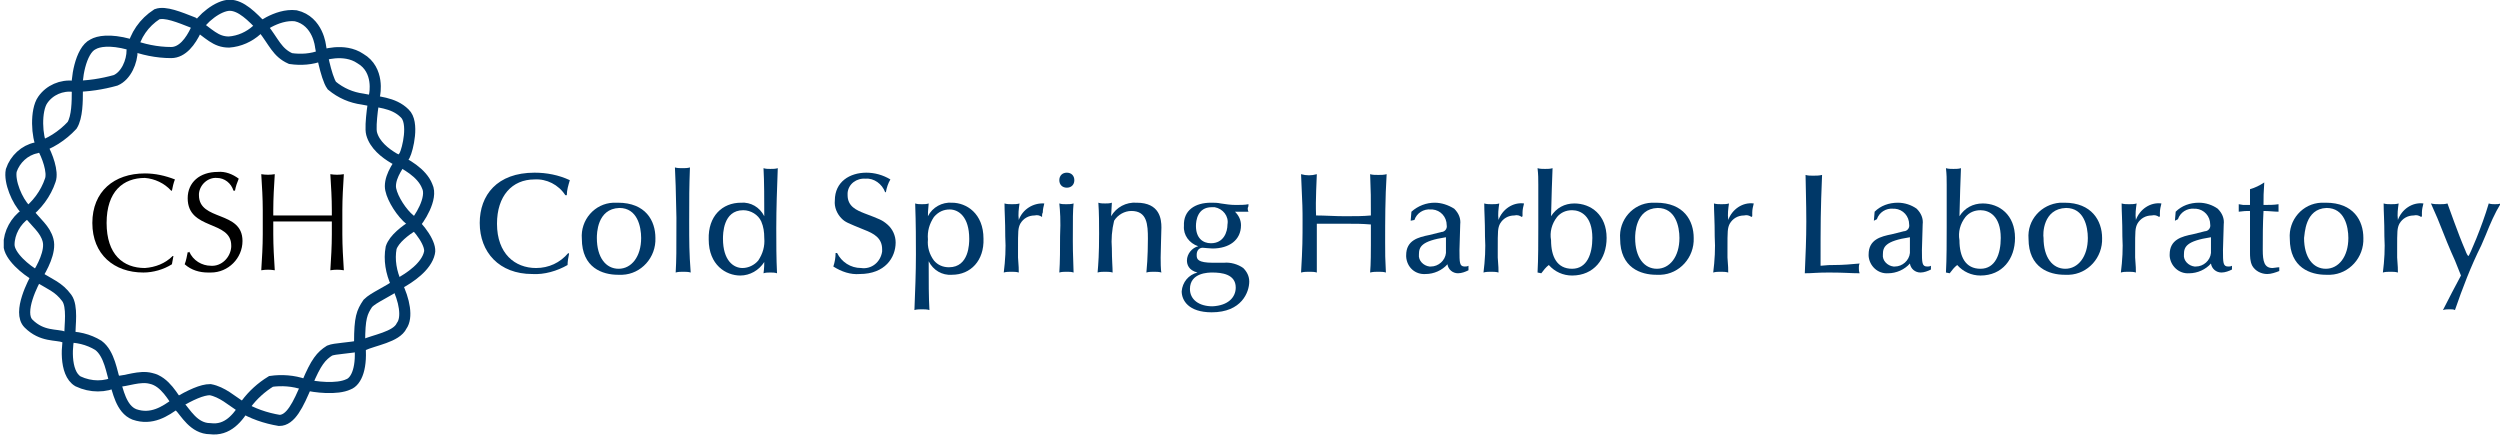 <svg width="333" height="58" viewBox="0 0 333 58" fill="none" xmlns="http://www.w3.org/2000/svg">
<g clip-path="url(#clip0_1487_7364)">
<path d="M75.8 33.8C75.7 34.3 75.6 34.8 75.6 35.3C74.2 36.1 72.5 36.6 70.9 36.5C66.5 36.5 63.9 33.6 63.9 29.7C63.9 26 66.2 23 71.2 23C72.8 23 74.4 23.3 75.9 24C75.7 24.7 75.5 25.3 75.5 26H75.3C74.4 24.6 72.8 23.8 71.2 23.9C68.2 23.9 66.2 26.1 66.2 29.8C66.2 33.8 68.6 35.7 71.4 35.7C73.1 35.7 74.6 35 75.7 33.7L75.8 33.8Z" fill="#003868"/>
<path d="M87.301 31.7C87.401 34.3 85.401 36.5 82.901 36.6C82.701 36.6 82.501 36.6 82.301 36.6C80.301 36.6 77.501 35.7 77.501 31.8C77.301 29.3 79.201 27.1 81.701 27C81.901 27 82.101 27 82.301 27C86.001 27 87.301 29.4 87.301 31.7ZM79.501 31.7C79.501 34.3 80.701 35.8 82.401 35.8C84.101 35.8 85.401 34.2 85.401 31.7C85.401 30.2 84.901 27.7 82.501 27.7C79.501 27.8 79.501 31.2 79.501 31.7Z" fill="#003868"/>
<path d="M89.9 22.3C90.2 22.4 90.6 22.4 90.9 22.4C91.2 22.4 91.6 22.4 91.9 22.3C91.8 25.1 91.8 26.1 91.8 29.4C91.8 32.4 91.8 33.6 92 36.3C91.7 36.2 91.3 36.2 91 36.2C90.7 36.2 90.3 36.2 90 36.3C90.1 34.4 90.1 33.8 90.1 29C90 24.7 90 24.2 89.9 22.3Z" fill="#003868"/>
<path d="M98.7 27C100 26.9 101.2 27.6 101.8 28.8C101.8 26.6 101.8 24.2 101.7 22.4C102 22.5 102.3 22.5 102.6 22.5C102.9 22.5 103.3 22.5 103.6 22.4C103.5 25.1 103.4 27.7 103.4 30.4C103.4 32.4 103.4 34.4 103.5 36.4C103.2 36.3 102.9 36.3 102.6 36.3C102.3 36.3 102 36.3 101.7 36.4C101.8 35.7 101.8 35.1 101.8 34.9C101.1 36 99.9 36.7 98.6 36.7C96.7 36.7 94.4 35.3 94.4 31.9C94.3 28.8 96.2 27 98.7 27ZM101 34.7C101.6 33.8 101.9 32.8 101.8 31.7C101.8 30.9 101.7 30.2 101.4 29.5C101 28.6 100 28 99 28C96.3 28 96.3 31.2 96.3 31.8C96.3 34.7 97.7 35.7 98.9 35.7C99.7 35.7 100.5 35.3 101 34.7Z" fill="#003868"/>
<path d="M117.9 25.6C117.5 24.5 116.4 23.7 115.3 23.8C114.1 23.7 113 24.5 112.9 25.7C112.9 25.8 112.9 25.9 112.9 26C112.9 27.5 114.1 28 115.1 28.4C117.2 29.2 117.5 29.3 118.2 29.9C118.9 30.5 119.3 31.4 119.3 32.3C119.3 34.3 117.9 36.5 114.5 36.5C113.3 36.6 112.1 36.2 111 35.5C111.2 34.9 111.3 34.3 111.3 33.7H111.5C112.1 34.9 113.3 35.7 114.7 35.7C116.1 35.9 117.3 34.9 117.5 33.5C117.5 33.4 117.5 33.3 117.5 33.2C117.5 31.7 116.4 31.1 115.1 30.6C112.9 29.7 112.6 29.6 112.1 29.1C111.5 28.5 111.1 27.6 111.2 26.7C111.2 24.2 113.2 23 115.4 23C116.5 23 117.6 23.3 118.6 23.9C118.3 24.4 118.1 25 118 25.6H117.9Z" fill="#003868"/>
<path d="M126.801 36.6C125.501 36.7 124.301 36 123.701 34.8C123.701 37.8 123.701 39.5 123.801 41.3C123.501 41.2 123.101 41.2 122.801 41.2C122.501 41.2 122.101 41.2 121.801 41.3C121.901 38.8 122.001 36.3 122.001 33.9C122.001 32.2 122.001 29.8 121.901 27.1C122.201 27.2 122.501 27.2 122.801 27.2C123.101 27.2 123.401 27.2 123.701 27.1C123.601 28.1 123.601 28.4 123.601 28.8C124.201 27.6 125.501 26.9 126.801 27C128.701 27 131.001 28.4 131.001 31.8C131.101 34.7 129.301 36.6 126.801 36.6ZM124.401 28.9C123.801 29.8 123.501 30.8 123.601 31.9C123.501 32.9 123.801 33.9 124.401 34.7C124.901 35.3 125.601 35.6 126.401 35.6C129.101 35.6 129.101 32.4 129.101 31.8C129.101 28.9 127.701 27.9 126.501 27.9C125.701 27.9 125.001 28.2 124.401 28.9Z" fill="#003868"/>
<path d="M138.8 28.9C138.5 28.7 138.2 28.6 137.8 28.7C137 28.7 136.3 29.1 135.9 29.8C135.6 30.4 135.6 30.8 135.6 33.1C135.6 33.3 135.6 33.9 135.6 34.3C135.7 35.6 135.7 35.8 135.7 36.3C135.4 36.2 135 36.2 134.7 36.2C134.4 36.2 134 36.2 133.7 36.3C133.9 34.7 134 33.1 133.9 31.5C133.9 29.3 133.8 28.3 133.8 27.1C134.1 27.2 134.5 27.2 134.8 27.2C135.1 27.2 135.5 27.2 135.8 27.1C135.7 27.8 135.6 28.5 135.7 29.3C136.2 27.9 137.6 27 139.1 27.1C139 27.5 138.9 27.9 138.9 28.3C138.8 28.5 138.8 28.6 138.8 28.9Z" fill="#003868"/>
<path d="M142.101 25C141.501 25 141.101 24.6 141.101 24C141.101 23.4 141.501 23 142.101 23C142.701 23 143.101 23.4 143.101 24C143.101 24.6 142.701 25 142.101 25ZM141.101 27.1C141.401 27.2 141.701 27.2 142.001 27.2C142.301 27.2 142.701 27.2 143.001 27.1C142.901 28.1 142.901 29 142.901 32.1C142.901 33 142.901 33.3 143.001 36.3C142.701 36.2 142.401 36.2 142.101 36.2C141.801 36.2 141.401 36.2 141.101 36.3C141.201 34.9 141.201 33 141.201 31.5C141.301 29.3 141.201 28.1 141.101 27.1Z" fill="#003868"/>
<path d="M146.3 27C146.6 27.1 146.9 27.1 147.2 27.1C147.5 27.1 147.8 27.1 148.1 27C148.1 27.3 148 28.5 148 28.8C148.7 27.6 150 26.9 151.4 27C154.5 27 154.7 29.2 154.7 30.3C154.7 30.5 154.6 33.7 154.6 34.3C154.6 34.7 154.6 36 154.7 36.3C154.4 36.2 154 36.2 153.7 36.2C153.4 36.2 153 36.2 152.7 36.3C152.9 34.3 152.9 32.2 152.9 31.8C152.9 29.9 152.8 28.1 150.7 28.1C149.8 28.1 148.9 28.6 148.4 29.4C148.1 30.6 148 31.9 148.1 33.1C148.1 34.6 148.2 35.6 148.2 36.3C147.9 36.2 147.5 36.2 147.2 36.2C146.9 36.2 146.5 36.2 146.2 36.3C146.3 35.1 146.4 33.9 146.4 31.1C146.4 29.9 146.4 28.4 146.3 27Z" fill="#003868"/>
<path d="M161.3 27C161.7 27 162.2 27 162.6 27.1C163.3 27.2 163.9 27.3 164.6 27.3C165.2 27.3 165.8 27.3 166.3 27.2C166.3 27.4 166.3 27.5 166.2 27.7C166.2 27.9 166.2 28 166.3 28.2C165.8 28.2 165.1 28.2 164.5 28.2C165 28.7 165.3 29.3 165.3 30C165.3 32 163.7 33.1 161.5 33.1C161.3 33.1 160.2 33 160.2 33C159.7 33 159.4 33.4 159.4 33.9C159.4 33.9 159.4 33.9 159.4 34C159.4 34.5 159.5 35 161.6 35H163C163.9 34.9 164.9 35.2 165.6 35.7C166.1 36.2 166.4 36.8 166.4 37.5C166.4 38.9 165.4 41.6 161.4 41.6C158.3 41.6 157.4 40 157.4 38.8C157.5 37.6 158.3 36.6 159.5 36.3C158.3 36 158.1 35.2 158.1 34.7C158.1 33.8 158.8 33 159.6 32.8C158.4 32.4 157.6 31.3 157.7 30.1C157.6 28 159.2 27 161.3 27ZM164.6 38.3C164.6 36.5 162.7 36.3 161.5 36.3C161 36.3 158.5 36.3 158.5 38.5C158.5 39.9 159.7 40.8 161.5 40.8C163.6 40.7 164.6 39.6 164.6 38.3ZM163.5 29.9C163.7 28.8 162.9 27.8 161.8 27.6C161.7 27.6 161.6 27.6 161.4 27.6C159.5 27.6 159.3 29.4 159.3 30.1C159.3 31.7 160.2 32.4 161.3 32.4C163 32.4 163.5 30.9 163.5 29.9Z" fill="#003868"/>
<path d="M175.401 32.7C175.401 34.4 175.401 34.9 175.401 36.3C175.101 36.2 174.701 36.2 174.401 36.2C174.001 36.2 173.701 36.2 173.301 36.3C173.501 32.9 173.501 31.8 173.501 29.4C173.501 27.9 173.501 27.5 173.301 23.2C174.001 23.4 174.701 23.4 175.401 23.2C175.401 23.8 175.201 26.6 175.301 28.7C176.501 28.7 177.801 28.8 179.101 28.8C180.601 28.8 181.501 28.8 182.601 28.7C182.601 26.1 182.601 25.8 182.501 23.2C182.801 23.3 183.201 23.3 183.601 23.3C184.001 23.3 184.301 23.3 184.701 23.2C184.501 26.4 184.501 29.5 184.501 32.3C184.501 33.8 184.501 34.5 184.601 36.3C184.301 36.2 183.901 36.2 183.601 36.2C183.201 36.2 182.901 36.2 182.501 36.3C182.601 35.2 182.601 33.2 182.601 32.7V29.9C181.301 29.8 180.801 29.8 179.001 29.8C177.201 29.8 176.801 29.8 175.401 29.8V32.7Z" fill="#003868"/>
<path d="M187.901 29.4L188.001 28.2C188.901 27.4 190.001 27 191.101 27C192.001 27 192.901 27.3 193.701 27.8C194.301 28.4 194.601 29.1 194.501 29.9C194.501 30.4 194.401 32.8 194.401 33.3C194.401 35 194.401 35.5 195.101 35.5C195.301 35.5 195.401 35.5 195.601 35.4V36C195.201 36.2 194.701 36.4 194.201 36.4C193.501 36.4 192.901 35.9 192.801 35.2C192.101 36 191.001 36.5 189.901 36.5C188.501 36.6 187.401 35.6 187.301 34.2C187.301 34.1 187.301 34.1 187.301 34C187.301 32 188.901 31.6 190.401 31.3L192.001 30.9C192.401 30.9 192.801 30.5 192.701 30C192.701 28.9 191.901 28 190.801 27.9C190.701 27.9 190.701 27.9 190.601 27.9C189.601 27.8 188.701 28.4 188.401 29.3L187.901 29.4ZM192.601 31.6C189.301 32.1 189.001 32.9 189.001 33.9C188.901 34.7 189.601 35.4 190.401 35.5C190.501 35.5 190.501 35.5 190.601 35.5C191.601 35.5 192.501 34.7 192.601 33.7V31.6Z" fill="#003868"/>
<path d="M202.701 28.9C202.401 28.7 202.101 28.6 201.701 28.7C200.901 28.7 200.201 29.1 199.801 29.8C199.501 30.4 199.501 30.8 199.501 33.1C199.501 33.3 199.501 33.9 199.501 34.3C199.601 35.6 199.601 35.8 199.601 36.3C199.301 36.2 198.901 36.2 198.601 36.2C198.301 36.2 197.901 36.2 197.601 36.3C197.801 34.7 197.901 33.1 197.801 31.5C197.801 29.3 197.701 28.3 197.701 27.1C198.001 27.2 198.401 27.2 198.701 27.2C199.001 27.2 199.401 27.2 199.701 27.1C199.601 27.8 199.501 28.5 199.601 29.3C200.101 27.9 201.501 26.9 203.001 27.1C202.901 27.5 202.801 27.9 202.801 28.3C202.801 28.5 202.801 28.7 202.801 28.8L202.701 28.9Z" fill="#003868"/>
<path d="M204.801 36.3C204.901 34.5 204.901 32 204.901 30.2C204.901 28.6 204.901 26 204.901 24.6C204.901 23.8 204.901 23.3 204.801 22.4C205.101 22.5 205.501 22.5 205.801 22.5C206.101 22.5 206.501 22.5 206.801 22.4C206.701 24.8 206.701 25.2 206.601 28.8C207.301 27.7 208.401 27.1 209.701 27.1C211.901 27.1 214.001 28.6 214.001 31.7C214.001 34.5 212.301 36.7 209.401 36.7C208.201 36.7 207.101 36.2 206.301 35.3C205.901 35.6 205.601 36 205.301 36.4L204.801 36.3ZM212.101 31.7C212.101 28.7 210.501 28 209.401 28C208.601 28 207.901 28.3 207.401 28.9C206.701 29.8 206.401 30.9 206.601 32C206.601 34.2 207.401 35.8 209.401 35.8C211.401 35.8 212.101 33.8 212.101 31.7Z" fill="#003868"/>
<path d="M225.601 31.7C225.701 34.3 223.701 36.5 221.201 36.6C221.001 36.6 220.801 36.6 220.601 36.6C218.601 36.6 215.801 35.7 215.801 31.8C215.601 29.3 217.501 27.1 220.001 27C220.201 27 220.401 27 220.601 27C224.301 27 225.601 29.4 225.601 31.7ZM217.801 31.7C217.801 34.3 219.001 35.8 220.701 35.8C222.401 35.8 223.701 34.2 223.701 31.7C223.701 30.2 223.201 27.7 220.801 27.7C217.801 27.8 217.801 31.2 217.801 31.7Z" fill="#003868"/>
<path d="M233.3 28.9C233 28.7 232.7 28.6 232.3 28.7C231.5 28.7 230.8 29.1 230.4 29.8C230.1 30.4 230.1 30.8 230.1 33.1C230.1 33.3 230.1 33.9 230.1 34.3C230.2 35.6 230.2 35.8 230.2 36.3C229.9 36.2 229.5 36.2 229.2 36.2C228.9 36.2 228.5 36.2 228.2 36.3C228.4 34.7 228.5 33.1 228.4 31.5C228.4 29.3 228.3 28.3 228.3 27.1C228.6 27.2 229 27.2 229.3 27.2C229.6 27.2 230 27.2 230.3 27.1C230.2 27.8 230.1 28.5 230.2 29.3C230.7 27.9 232.1 26.9 233.6 27.1C233.5 27.5 233.4 27.9 233.4 28.3C233.4 28.5 233.4 28.7 233.4 28.8L233.3 28.9Z" fill="#003868"/>
<path d="M244.3 35.3C245.5 35.3 246.6 35.2 247.7 35.1C247.6 35.3 247.6 35.5 247.6 35.7C247.6 35.9 247.6 36.1 247.7 36.4C246.5 36.4 245.7 36.3 243.6 36.3C241.9 36.3 241.5 36.4 240.4 36.4C240.5 34 240.6 31.9 240.6 29.5C240.6 27.1 240.5 24.1 240.5 23.3C240.8 23.4 241.2 23.4 241.5 23.4C241.9 23.4 242.3 23.4 242.7 23.3C242.5 28.2 242.5 29.5 242.5 35.4C243.4 35.3 243.8 35.3 244.3 35.3Z" fill="#003868"/>
<path d="M249.6 29.4L249.7 28.2C250.5 27.4 251.6 27 252.8 27C253.7 27 254.6 27.3 255.3 27.8C255.9 28.4 256.2 29.1 256.1 29.9C256.1 30.4 256 32.8 256 33.3C256 35 256 35.5 256.7 35.5C256.9 35.5 257 35.5 257.2 35.4V35.9C256.8 36.1 256.3 36.3 255.8 36.3C255.1 36.3 254.5 35.8 254.4 35.1C253.7 35.9 252.6 36.4 251.5 36.4C250.1 36.5 249 35.4 248.9 34.1C248.9 34 248.9 34 248.9 33.9C248.9 31.9 250.5 31.5 252 31.2L253.6 30.8C254 30.8 254.4 30.4 254.3 29.9C254.3 28.8 253.5 27.9 252.4 27.8C252.3 27.8 252.3 27.8 252.2 27.8C251.2 27.7 250.3 28.3 250 29.2L249.6 29.4ZM254.4 31.6C251.1 32.1 250.8 32.9 250.8 33.9C250.7 34.7 251.4 35.4 252.2 35.5C252.3 35.5 252.3 35.5 252.4 35.5C253.4 35.5 254.3 34.7 254.4 33.7V31.6Z" fill="#003868"/>
<path d="M259.2 36.3C259.3 34.5 259.3 32 259.3 30.2C259.3 28.6 259.3 26 259.3 24.6C259.3 23.8 259.3 23.3 259.2 22.4C259.5 22.5 259.9 22.5 260.2 22.5C260.5 22.5 260.9 22.5 261.2 22.4C261.1 24.8 261.1 25.2 261 28.8C261.7 27.7 262.8 27.1 264.1 27.1C266.3 27.1 268.4 28.6 268.4 31.7C268.4 34.5 266.7 36.7 263.8 36.7C262.6 36.7 261.5 36.2 260.7 35.3C260.3 35.6 260 36 259.7 36.4L259.2 36.3ZM266.5 31.7C266.5 28.7 264.9 28 263.8 28C263 28 262.3 28.3 261.8 28.9C261.1 29.8 260.8 30.9 261 32C261 34.2 261.8 35.8 263.8 35.8C265.8 35.8 266.5 33.8 266.5 31.7Z" fill="#003868"/>
<path d="M280 31.7C280.1 34.3 278.1 36.5 275.6 36.6C275.4 36.6 275.2 36.6 275 36.6C273 36.6 270.2 35.7 270.2 31.8C270 29.3 271.9 27.2 274.4 27C274.6 27 274.8 27 275 27C278.6 27 280 29.4 280 31.7ZM272.2 31.7C272.2 34.3 273.4 35.8 275.1 35.8C276.8 35.8 278.1 34.2 278.1 31.7C278.1 30.2 277.6 27.7 275.2 27.7C272.1 27.8 272.1 31.2 272.2 31.7Z" fill="#003868"/>
<path d="M287.6 28.9C287.3 28.7 287 28.6 286.6 28.7C285.8 28.7 285.1 29.1 284.7 29.8C284.4 30.4 284.4 30.8 284.4 33.1C284.4 33.3 284.4 33.9 284.4 34.3C284.5 35.6 284.5 35.8 284.5 36.3C284.2 36.2 283.8 36.2 283.5 36.2C283.2 36.2 282.8 36.2 282.5 36.3C282.7 34.7 282.8 33.1 282.7 31.5C282.7 29.3 282.6 28.3 282.6 27.1C282.9 27.2 283.3 27.2 283.6 27.2C283.9 27.2 284.3 27.2 284.6 27.1C284.5 27.8 284.4 28.5 284.5 29.3C285 27.9 286.4 26.9 287.9 27.1C287.8 27.5 287.7 27.9 287.7 28.3C287.7 28.5 287.7 28.7 287.7 28.8L287.6 28.9Z" fill="#003868"/>
<path d="M289.7 29.4L289.8 28.2C290.6 27.4 291.7 27 292.9 27C293.8 27 294.7 27.3 295.4 27.8C296 28.4 296.3 29.1 296.2 29.9C296.2 30.4 296.1 32.8 296.1 33.3C296.1 35 296.1 35.5 296.8 35.5C297 35.5 297.1 35.5 297.3 35.4V35.9C296.9 36.1 296.4 36.3 295.9 36.3C295.2 36.3 294.6 35.8 294.5 35.1C293.8 35.9 292.7 36.4 291.6 36.4C290.2 36.5 289.1 35.4 289 34.1C289 34 289 34 289 33.9C289 31.9 290.6 31.5 292.1 31.2L293.7 30.8C294.1 30.8 294.5 30.4 294.4 29.9C294.4 28.8 293.6 27.9 292.5 27.8C292.4 27.8 292.4 27.8 292.3 27.8C291.3 27.7 290.4 28.3 290.1 29.2L289.7 29.4ZM294.5 31.6C291.2 32.1 290.9 32.9 290.9 33.9C290.8 34.7 291.5 35.4 292.3 35.5C292.4 35.5 292.4 35.5 292.5 35.5C293.5 35.5 294.4 34.7 294.5 33.7V31.6Z" fill="#003868"/>
<path d="M299.7 28.1C299.1 28.1 299 28.1 298.2 28.2C298.2 28 298.2 27.9 298.2 27.7C298.2 27.5 298.2 27.4 298.2 27.2L298.8 27.3C299 27.3 299.3 27.3 299.7 27.3C299.7 26.6 299.7 26.2 299.7 25.2C300.4 25 301 24.7 301.6 24.3C301.5 25.9 301.5 26 301.5 27.3C302.2 27.3 302.9 27.3 303.5 27.2C303.5 27.4 303.5 27.5 303.5 27.7C303.5 27.9 303.5 28 303.5 28.2C303 28.2 302.2 28.1 301.5 28.1C301.4 29.8 301.4 31.6 301.4 33.3C301.4 34.8 301.6 35.7 302.7 35.7C302.9 35.7 303.3 35.6 303.6 35.6C303.6 35.8 303.6 36 303.6 36.1C303.1 36.3 302.5 36.5 302 36.5C301.2 36.5 300.4 36.1 300 35.4C299.7 34.8 299.7 34.2 299.7 33.6C299.7 33.3 299.7 32.9 299.7 31.2V28.1Z" fill="#003868"/>
<path d="M314.801 31.7C314.901 34.3 312.901 36.5 310.401 36.6C310.201 36.6 310.001 36.6 309.801 36.6C307.801 36.6 305.001 35.7 305.001 31.8C304.801 29.3 306.701 27.1 309.201 27C309.401 27 309.601 27 309.801 27C313.501 27 314.801 29.4 314.801 31.7ZM306.901 31.7C306.901 34.3 308.101 35.8 309.801 35.8C311.501 35.8 312.801 34.2 312.801 31.7C312.801 30.2 312.301 27.7 309.901 27.7C307.001 27.8 307.001 31.2 306.901 31.7Z" fill="#003868"/>
<path d="M322.5 28.9C322.2 28.7 321.9 28.6 321.5 28.7C320.7 28.7 320 29.1 319.6 29.8C319.3 30.4 319.3 30.8 319.3 33.1C319.3 33.3 319.3 33.9 319.3 34.3C319.4 35.6 319.4 35.8 319.4 36.3C319.1 36.2 318.7 36.2 318.4 36.2C318.1 36.2 317.7 36.2 317.4 36.3C317.6 34.7 317.7 33.1 317.6 31.5C317.6 29.3 317.5 28.3 317.5 27.1C317.8 27.2 318.2 27.2 318.5 27.2C318.8 27.2 319.2 27.2 319.5 27.1C319.4 27.8 319.3 28.5 319.4 29.3C319.9 27.9 321.3 26.9 322.8 27.1C322.7 27.5 322.6 27.9 322.6 28.3C322.6 28.5 322.6 28.7 322.6 28.8L322.5 28.9Z" fill="#003868"/>
<path d="M327.001 34.7C326.401 33.4 325.501 31.2 325.001 29.9C324.501 28.6 324.301 28.3 323.801 27.1C324.201 27.2 324.601 27.2 325.001 27.2C325.301 27.2 325.701 27.2 326.001 27.1C326.201 27.6 327.401 31.1 328.401 33.4C328.501 33.7 328.701 34.1 328.801 34.1C328.901 34.1 330.601 30.2 331.501 27.1C331.801 27.2 332.101 27.2 332.301 27.2C332.601 27.2 332.801 27.2 333.101 27.1C332.301 28.4 331.701 29.8 331.101 31.3C330.901 31.8 330.701 32.2 330.501 32.7C329.101 35.5 328.001 38.4 327.001 41.3C326.801 41.2 326.601 41.2 326.301 41.2C326.001 41.2 325.701 41.2 325.401 41.3C326.201 39.7 327.001 38.2 327.801 36.7L327.001 34.7Z" fill="#003868"/>
<path d="M5.7 13.3C6.6 12 8.2 11.3 9.8 11.5C11.7 11.5 13.6 11.2 15.4 10.7C16.8 10.1 17.6 8.2 17.6 6.7C18 4.7 19.2 3 20.9 1.9C22 1.5 23.9 2.3 25.7 3C27.9 4.5 28.7 5.6 30.5 5.6C31.9 5.5 33.2 4.9 34.2 4C34.2 4 36.8 1.8 39.4 2.1C42.4 2.8 42.7 6.2 42.7 6.2C42.7 6.2 43.4 10.3 44.2 11.4C45.4 12.4 46.8 13 48.3 13.2C50.2 13.6 52.4 13.6 53.9 15.1C55.2 16.3 54.3 19.9 53.9 20.7C53.2 21.8 52 23.3 52 24.8C52 25.9 53.1 27.8 54.2 28.9C56 30.4 57.5 32.6 57.2 33.7C56.8 35.5 54.6 37 53.1 37.8C51.6 38.9 49.8 39.6 49 40.4C48.2 41.6 47.9 42.3 47.9 45.6C48.3 48.9 47.5 50.8 46.4 51.2C44.9 51.9 42 51.6 40.5 51.2C39.1 50.7 37.5 50.6 36.1 50.8C34.8 51.6 33.7 52.6 32.8 53.8C31.7 55.7 30.3 57.4 28 57.1C25.8 57.1 24.7 54.9 23.9 54.1C23.1 53 22 50.8 20.1 50.4C18.6 50 16.8 50.8 15.6 50.8C14 51.6 12.1 51.6 10.4 50.8C8.5 49.7 8.9 45.6 9.3 44.5C9.3 43.4 9.7 40.8 8.9 39.7C7.8 38.2 6.7 37.9 4.8 36.7C3.5 36 1.2 34.1 1.2 32.6C1.2 31 2.1 29.4 3.4 28.5C4.9 27.4 6.1 25.8 6.7 24C7.1 22.9 6.3 20.7 5.6 19.5C4.9 18.3 4.7 14.7 5.7 13.3Z" stroke="#003868" stroke-width="1.48"/>
<path d="M12.4 5.9C13.1 5.5 14.6 5.2 17.2 5.9C19 6.6 20.9 7 22.8 7C24.3 7 25.4 5.5 26.1 4C26.8 2.5 29.1 0.7 30.6 0.7C32.1 0.7 33.6 2.2 35 3.7C36.5 5.6 36.9 7 38.7 7.8C40.1 8 41.5 7.9 42.8 7.4C42.8 7.4 45.8 6.3 48 7.8C50.6 9.3 49.9 12.6 49.9 12.6C49.9 12.6 49.2 16.7 49.5 17.8C49.9 19.3 51.3 20.4 52.5 21.1C54 21.8 56.2 23 56.9 24.8C57.7 26.4 55.8 29.3 55.1 30C54 30.7 52.5 31.8 52.1 33C51.8 34.6 52.1 36.3 52.8 37.8C53.9 40 54.3 42.3 53.5 43.4C52.8 44.9 49.8 45.3 48.3 46C46.5 46.4 44.6 46.4 43.9 46.7C42.8 47.4 42.1 48.2 40.9 51.1C39.7 54 38.7 56 37.2 56C35.4 55.7 33.6 55.1 32 54.1C30.9 53.4 29.6 52.2 28 51.9C26.9 51.9 25.4 52.6 23.5 53.7C22 54.8 20.2 56 17.9 55.2C16.1 54.5 15.7 51.9 15.3 50.8C14.9 49.7 14.6 47.1 13.1 46C11.8 45.2 10.2 44.8 8.6 44.9C7.5 44.5 5.6 44.9 3.8 43.1C2.3 41.6 4.5 37.5 4.9 36.8C5.6 35.7 6.8 33.5 6.4 32C6 30.5 4.9 29.8 3.4 27.9C2.3 26.8 1.2 24.2 1.5 22.7C2 21.2 3.3 20 4.8 19.7C6.6 19.2 8.3 18.1 9.6 16.7C10.3 15.6 10.3 13.4 10.3 12.2C10.1 10.7 10.7 6.7 12.4 5.9Z" stroke="#003868" stroke-width="1.48"/>
<path d="M22.9 35.2C21.8 35.9 20.4 36.3 19.1 36.3C15.2 36.3 12.3 33.9 12.3 29.7C12.3 25.5 15.2 23.1 19.3 23.1C20.7 23.1 22 23.4 23.3 23.9C23.1 24.4 23 24.9 22.9 25.4H22.8C21.9 24.4 20.6 23.8 19.3 23.7C16.4 23.7 14.2 25.5 14.2 29.7C14.2 33.9 16.4 35.7 19.3 35.7C20.7 35.6 22 35.1 23 34.1H23.1L22.9 35.2Z" fill="black"/>
<path d="M25.2 33.5C25.7 34.7 26.9 35.4 28.1 35.4C29.5 35.5 30.7 34.3 30.8 32.9C30.8 32.8 30.8 32.7 30.8 32.7C30.8 29.3 25 30.7 25 26.4C25 24.3 26.6 22.9 29 22.9C30 22.8 31 23.2 31.8 23.8C31.6 24.3 31.4 24.8 31.3 25.4H31.1C30.8 24.4 29.9 23.7 28.9 23.7C27.7 23.6 26.6 24.6 26.5 25.8C26.5 25.9 26.5 25.9 26.5 26C26.5 29.5 32.3 28 32.3 32.1C32.3 34.4 30.4 36.3 28.1 36.3C28 36.3 27.9 36.3 27.7 36.3C26.6 36.3 25.5 36 24.6 35.2C24.8 34.7 24.9 34.1 25 33.6H25.2V33.5Z" fill="black"/>
<path d="M44.2 28C44.2 26.4 44.1 24.8 44 23.2C44.6 23.3 45.2 23.3 45.8 23.2C45.7 24.8 45.6 26.4 45.6 28V31.2C45.6 32.8 45.7 34.4 45.8 36C45.2 35.9 44.6 35.9 44 36C44.1 34.4 44.2 32.8 44.2 31.2V29.5C42.9 29.5 41.6 29.5 40.3 29.5C39 29.5 37.7 29.5 36.4 29.5V31.2C36.4 32.8 36.5 34.4 36.6 36C36 35.9 35.4 35.9 34.8 36C34.9 34.4 35 32.8 35 31.2V28C35 26.4 34.9 24.8 34.8 23.2C35.4 23.3 36 23.3 36.6 23.2C36.5 24.8 36.4 26.4 36.4 28V28.7C37.7 28.7 39 28.7 40.3 28.7C41.6 28.7 42.9 28.7 44.2 28.7V28Z" fill="black"/>
</g>
<defs>
<clipPath id="clip0_1487_7364">
<rect width="332.5" height="57.9" fill="white" transform="translate(0.5)"/>
</clipPath>
</defs>
</svg>
